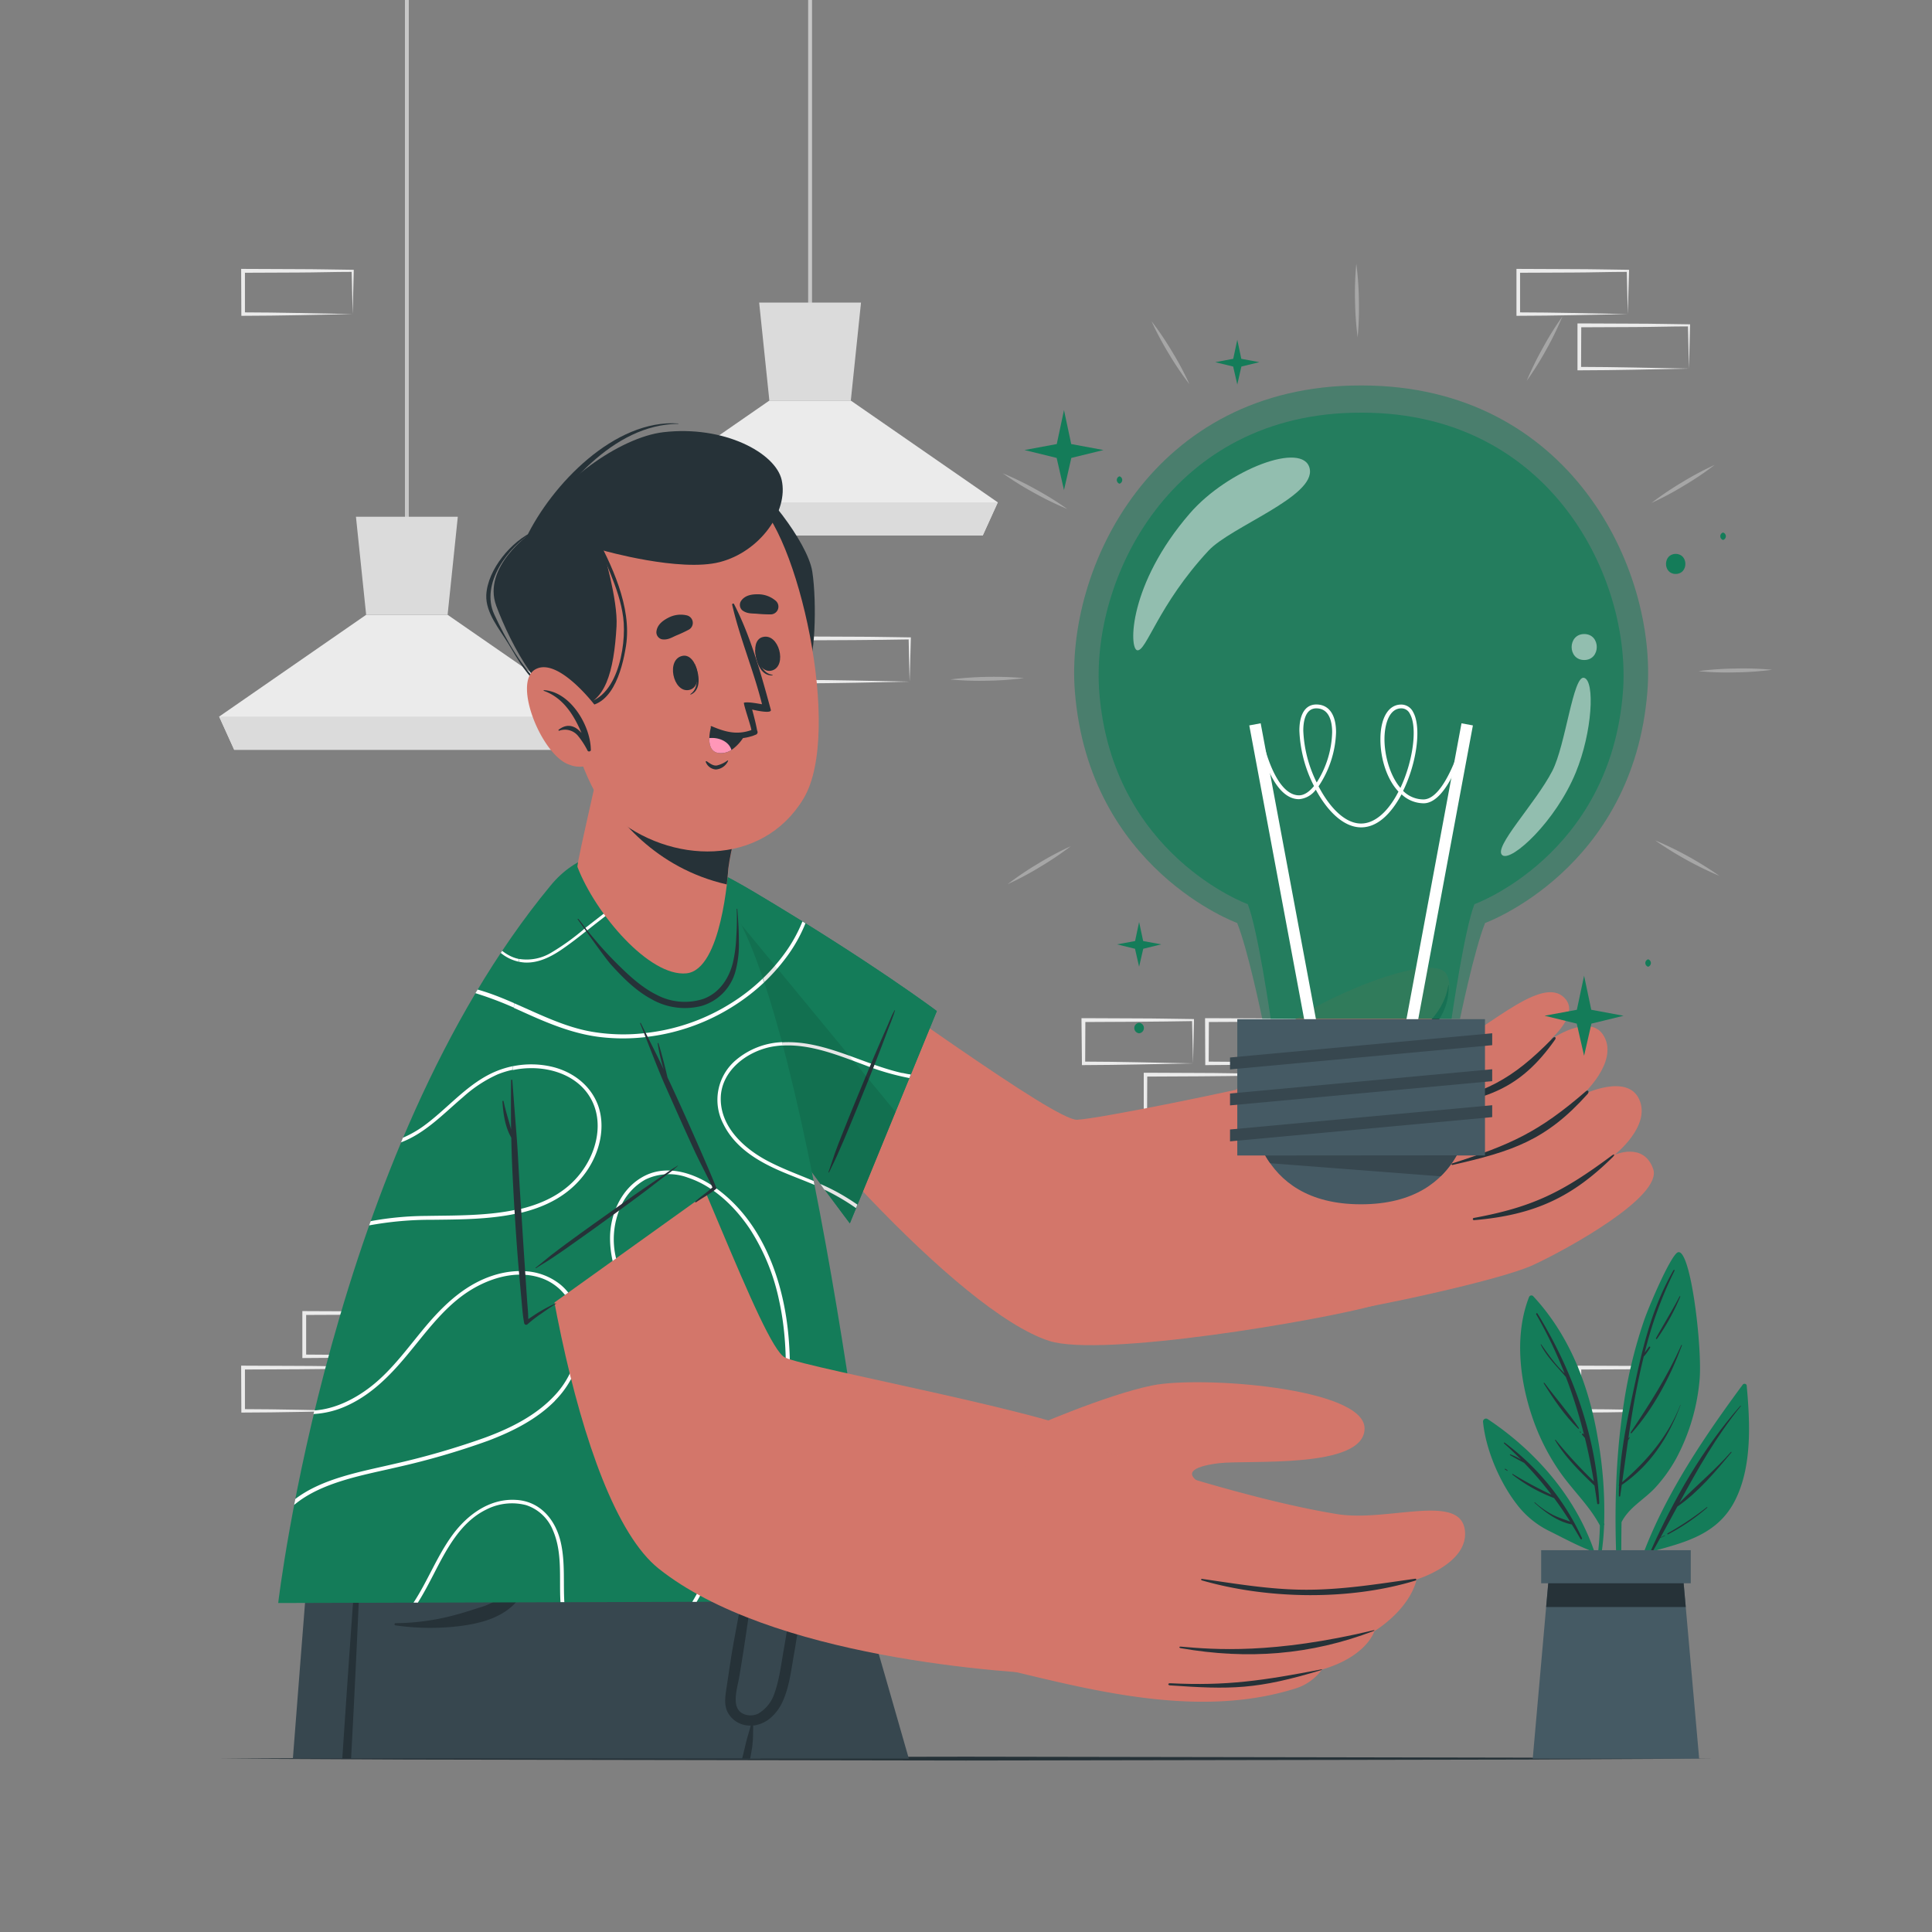 <svg xmlns="http://www.w3.org/2000/svg" viewBox="0 0 500 500"><rect x="0" y="0" width="500" height="500" fill="#808080" stroke="none"/><g id="freepik--background-complete--inject-2"><path d="M107.09,351,93,351.3c-4.74.08-9.52.16-14.3.16h-.45V351l0-11.19v-.5h.5l14.18.06c4.73,0,9.46.12,14.18.17h.28v.26Zm0,0-.26-11.19.26.27c-4.72.05-9.45.16-14.18.17l-14.18.06.5-.5,0,11.19-.45-.44c4.67,0,9.35.08,14.06.16Z" style="fill:#ebebeb"></path><path d="M91.27,365.12l-14.07.29c-4.73.08-9.51.16-14.3.16h-.44v-.45l-.05-11.19v-.5h.5l14.19.06c4.73,0,9.45.12,14.18.17h.27v.26Zm0,0L91,353.93l.26.27c-4.73.05-9.45.16-14.18.17l-14.19.06.5-.5,0,11.19-.45-.44c4.68,0,9.35.08,14.07.16Z" style="fill:#ebebeb"></path><path d="M340.73,275.2l-14.06.28c-4.74.08-9.52.16-14.3.17h-.45v-.45L311.87,264v-.5h.51l14.18.06c4.73,0,9.45.12,14.18.17H341V264Zm0,0L340.47,264l.26.26c-4.73.06-9.45.16-14.18.17l-14.18.07.49-.5-.05,11.19-.44-.45c4.67,0,9.34.09,14.06.17Z" style="fill:#ebebeb"></path><path d="M308.76,275.2l-14.07.28c-4.73.08-9.51.16-14.3.17H280v-.45L279.89,264v-.5h.5l14.19.06c4.73,0,9.45.12,14.18.17H309V264Zm0,0L308.5,264l.26.26c-4.73.06-9.45.16-14.18.17l-14.19.07.5-.5-.05,11.19-.45-.45c4.68,0,9.35.09,14.07.17Z" style="fill:#ebebeb"></path><path d="M324.78,289.31l-14.07.28c-4.74.08-9.51.16-14.3.17H296v-.45l0-11.19v-.5h.5l14.19.06c4.72,0,9.45.12,14.18.17h.27v.26Zm0,0-.27-11.19.27.26c-4.73.06-9.46.16-14.18.17l-14.19.07.5-.5-.05,11.19-.45-.45c4.68,0,9.35.09,14.07.17Z" style="fill:#ebebeb"></path><path d="M437.1,365.12l-14.07.29c-4.74.08-9.52.16-14.3.16h-.45v-.45l0-11.19v-.5h.5l14.18.06c4.73,0,9.46.12,14.19.17h.27v.26Zm0,0-.27-11.19.27.27c-4.73.05-9.46.16-14.19.17l-14.18.06.5-.5-.05,11.19-.45-.44c4.67,0,9.35.08,14.07.16Z" style="fill:#ebebeb"></path><path d="M421.27,81.29l-14.06.28c-4.74.08-9.52.16-14.3.16h-.45v-.45l0-11.18v-.51h.51l14.18.06c4.73,0,9.45.12,14.18.17h.27v.27Zm0,0L421,70.1l.26.26c-4.73,0-9.45.16-14.18.17l-14.18.06.49-.49,0,11.18-.44-.44c4.67,0,9.34.08,14.06.16Z" style="fill:#ebebeb"></path><path d="M437.1,95.39,423,95.68c-4.74.08-9.52.16-14.3.16h-.45v-.45l0-11.18V83.7h.5l14.18.06c4.73,0,9.46.12,14.19.17h.27v.27Zm0,0-.27-11.18.27.26c-4.73,0-9.46.16-14.19.17l-14.18.06.5-.49-.05,11.18-.45-.44c4.67,0,9.35.08,14.07.16Z" style="fill:#ebebeb"></path><path d="M91.27,81.29l-14.07.28c-4.73.08-9.51.16-14.3.16h-.44v-.45L62.41,70.1v-.51h.5l14.19.06c4.73,0,9.45.12,14.18.17h.27v.27Zm0,0L91,70.1l.26.26c-4.73,0-9.45.16-14.18.17l-14.19.06.5-.49,0,11.18-.45-.44c4.68,0,9.35.08,14.07.16Z" style="fill:#ebebeb"></path><path d="M235.41,176.41l-14.06.28c-4.74.08-9.52.16-14.3.17h-.45v-.45l0-11.19v-.5h.5l14.18.06c4.73,0,9.46.12,14.18.17h.27v.26Zm0,0-.26-11.19.26.26c-4.72.06-9.45.16-14.18.17l-14.18.07.5-.5-.05,11.19-.45-.45c4.67,0,9.35.08,14.06.16Z" style="fill:#ebebeb"></path><rect x="104.8" width="1" height="138.61" style="fill:#c7c7c7"></rect><polygon points="153.89 185.45 149.98 194.04 60.61 194.04 56.72 185.45 94.76 159.11 115.84 159.11 153.89 185.45" style="fill:#ebebeb"></polygon><polygon points="118.48 133.74 115.84 159.11 94.76 159.11 92.12 133.74 118.48 133.74" style="fill:#dbdbdb"></polygon><polygon points="153.88 185.45 149.97 194.04 60.61 194.04 56.71 185.45 153.88 185.45" style="fill:#dbdbdb"></polygon><rect x="209.15" width="1" height="83.17" style="fill:#c7c7c7"></rect><polygon points="258.23 130.01 254.33 138.6 164.96 138.6 161.07 130.01 199.11 103.67 220.19 103.67 258.23 130.01" style="fill:#ebebeb"></polygon><polygon points="222.83 78.3 220.19 103.67 199.11 103.67 196.47 78.3 222.83 78.3" style="fill:#dbdbdb"></polygon><polygon points="258.23 130.01 254.32 138.6 164.96 138.6 161.06 130.01 258.23 130.01" style="fill:#dbdbdb"></polygon></g><g id="freepik--Table--inject-2"><polygon points="443.29 455.13 394.96 455.37 346.64 455.46 250 455.62 153.36 455.46 105.03 455.37 56.71 455.13 105.03 454.88 153.36 454.79 250 454.63 346.64 454.79 394.96 454.88 443.29 455.13" style="fill:#263238"></polygon></g><g id="freepik--Character--inject-2"><path d="M235.2,455.12H138.94c-.79-3.1-1.56-6.15-2.33-9.15-.88-3.45-1.75-6.82-2.58-10.1-.18-.73-.37-1.47-.56-2.19q-.94-3.76-1.86-7.34l-1.09-4.29c-.38-1.44-.73-2.86-1.08-4.24-.1-.36-.19-.73-.28-1.08l-.3-1.19-.36-1.42h0c-.14-.5-.26-1-.38-1.48-.25-.93-.48-1.84-.7-2.73-.34-1.32-.67-2.61-1-3.87-.14-.55-.29-1.1-.42-1.63q-.34-1.32-.66-2.58c-.14-.56-.28-1.11-.41-1.65-.58-2.2-1.1-4.28-1.59-6.22l-.39-1.5c-.21-.84-.41-1.64-.61-2.42-.13-.49-.26-1-.37-1.43-.42-1.66-.81-3.17-1.14-4.5-.1-.36-.19-.7-.27-1-.22-.88-.43-1.66-.6-2.35-.07-.28-.13-.55-.21-.8s-.13-.53-.19-.76-.09-.35-.12-.49-.12-.47-.17-.66-.05-.21-.08-.29c-.14-.58-.22-.87-.22-.87h93.7s3.09,10.64,8,27.79c1,3.49,2.08,7.26,3.24,11.26C227.24,427.33,231.07,440.67,235.2,455.12Z" style="fill:#37474f"></path><path d="M154.7,455.12h-2.4Q146.95,433,141.94,410.8q-1.22-5.4-2.39-10.81c-.07-.34-.15-.67-.22-1a.14.14,0,0,1,.28-.07c0,.11.06.22.1.33,1.08,3.86,2.17,7.74,3.23,11.62Q149,432.92,154.7,455.12Z" style="fill:#263238"></path><path d="M209.65,376.85l-4.13,20.7-3.39,17-5.77,28.94-.6,3-1,4.94-.74,3.75h-55.1c-.78-3.11-1.57-6.16-2.32-9.15-.88-3.45-1.75-6.82-2.58-10.1-.18-.73-.37-1.47-.56-2.19q-.94-3.76-1.86-7.34l-1.09-4.29c-.38-1.44-.73-2.86-1.08-4.24-.1-.36-.19-.73-.28-1.08l-.3-1.19-.36-1.42h0c-.14-.5-.26-1-.38-1.48-.25-.93-.48-1.84-.7-2.73-.34-1.32-.67-2.61-1-3.87-.15-.56-.29-1.1-.42-1.63q-.34-1.32-.66-2.58c-.14-.56-.28-1.11-.41-1.65-.58-2.2-1.1-4.28-1.59-6.22l-.39-1.5c-.21-.84-.41-1.64-.61-2.42-.13-.49-.26-1-.37-1.43-.42-1.66-.81-3.17-1.14-4.5-.1-.36-.19-.7-.27-1-.22-.88-.43-1.66-.6-2.35-.07-.28-.13-.55-.21-.8s-.13-.53-.19-.76-.09-.35-.12-.49-.12-.47-.17-.66-.05-.21-.08-.29c-.14-.58-.22-.87-.22-.87Z" style="fill:#263238"></path><path d="M209.67,376.81v0c0,.51-.39,6.1-1.3,14.63-.25,2.49-.56,5.22-.91,8.15-.55,4.62-1.23,9.72-2.08,15.11-1.44,9.4-3.31,19.66-5.75,29.69-.87,3.61-1.82,7.19-2.83,10.69l-121,0c1.42-18.43,2.73-35.1,3.77-48.24C81.07,388.43,82,376.85,82,376.85l109.71,0Z" style="fill:#37474f"></path><path d="M209.41,387.93c-.13,4.33-.32,8.65-.6,12.95-.29,4.67-.72,9.33-1.33,14a4.6,4.6,0,0,1-.06.52q-.85,6.54-2,13.06c-.7,4.05-1.21,8.42-3,12.16a11.93,11.93,0,0,1-2.83,3.82,8.32,8.32,0,0,1-3.87,2,4.33,4.33,0,0,1-.72.12c-.06,0-.13,0-.21,0a.26.26,0,0,1,.14.25c-.05,1.45,0,2.93-.17,4.37a1.13,1.13,0,0,0,0,.18c-.14,1.26-.38,2.5-.61,3.75h-2.07s0-.05,0-.08c.37-1.36.67-2.74,1-4.12s.83-2.78,1.16-4.21a.27.27,0,0,1,.1-.13,6.46,6.46,0,0,1-6.24-3.92c-.7-1.85-.38-3.78-.1-5.68.38-2.48.74-5,1.12-7.43.71-4.55,1.62-9.05,2.43-13.58l.36-2.06c1.63-9.21,3.32-18.42,5.36-27.54.07-.38.16-.76.24-1.14s.47-.18.44.06c-.06.61-.12,1.23-.19,1.84-.36,3.51-.77,7-1.26,10.47-.59,4.09-1,8.2-1.56,12.28-.2,1.4-.39,2.79-.6,4.18-.94,6.72-1.91,13.44-3.06,20.14-.54,3.11-2.48,8.68,2,9.65a4.6,4.6,0,0,0,3-.38,9.54,9.54,0,0,0,4.16-5.26c1.27-3.56,1.72-7.49,2.38-11.2.73-4.1,1.37-8.2,1.95-12.31h0q1.1-7.69,2.29-15.38c.4-2.61.82-5.22,1.23-7.83.2-1.21.39-2.42.59-3.63C209,387.6,209.41,387.67,209.41,387.93Z" style="fill:#263238"></path><path d="M102.38,420.08a60.66,60.66,0,0,0,14.92-2c2.25-.57,4.47-1.29,6.67-2a17.07,17.07,0,0,0,6-3c3.4-2.92,5-7.53,6.45-11.62a111.28,111.28,0,0,0,3.91-14.11c.05-.24.4-.16.4.06a54.54,54.54,0,0,1-2,16c-1.21,4.43-2.85,9.36-6.42,12.46-3.76,3.26-8.87,4.41-13.68,5a63.13,63.13,0,0,1-16.25-.22A.27.27,0,0,1,102.38,420.08Z" style="fill:#263238"></path><path d="M94,387.44q-.41,10.15-.86,20.32-1,23.69-2.28,47.36H88.59q1.56-23.73,3.29-47.43c.5-6.76,1-13.5,1.53-20.26A.3.3,0,0,1,94,387.44Z" style="fill:#263238"></path><path d="M182,257.48c19.11,28.83,65.89,81.86,89.48,89.53,13.6,4.43,71-5.42,84.29-9.21,7.06-2-19.83-59.65-27.43-57.71-7.79,2-43.73,9.43-49.58,9.7s-51.63-33.73-75.48-49.18C173.2,221.13,166.36,233.87,182,257.48Z" style="fill:#d3766a"></path><path d="M346.6,339.47c7.39-.92,41.32-8,50.18-12.09s33.52-17.71,31.07-24.82-10-3.69-10-3.69,9.5-7.4,6.39-14.33-14.66-1.24-14.66-1.24,9.2-8.31,5.6-15-14.26,1-14.26,1,8.77-7.21,3.49-11.47c-6.36-5.13-21,10-31.14,13.76-2.3.86-47.83,14.1-47.83,14.1Z" style="fill:#d3766a"></path><path d="M401.87,268.65c-10.81,11.08-17.45,14.07-32.27,17.62-.29.07-.26.51,0,.47,14.84-2.16,23.71-4.7,32.79-17.6C402.88,268.51,402.39,268.12,401.87,268.65Z" style="fill:#263238"></path><path d="M410.44,282.41C398.21,293,391,296.24,375.78,301.11c-.22.06-.12.44.1.39,15.36-3.52,24.16-6.26,35-18.39C411.36,282.56,411,281.93,410.44,282.41Z" style="fill:#263238"></path><path d="M417.09,299.09c-12.58,9.35-20.3,13.3-35.71,16.12a.29.29,0,0,0,.07.57c16-1.34,25.66-6.21,35.88-16.28C418,298.82,417.88,298.5,417.09,299.09Z" style="fill:#263238"></path><path d="M316,287.78s10.74-16.16,17-22.22,38-20,41.41-13.33c4.4,8.62-12.33,20.29-21.27,24.93,0,0,10.18,19.94,0,30.91S316,287.78,316,287.78Z" style="fill:#d3766a"></path><path d="M374.81,255c-1.66,10.76-13.79,16.1-22.13,21.25a.89.89,0,0,0-.14,1.46c3.71,8.65,6.42,21.92,1.17,30.35a.23.23,0,0,0,.37.27c6.85-8.27,5.25-21.53.58-30.74,8.63-5.15,20.56-11,20.26-22.58C374.92,254.94,374.82,254.92,374.81,255Z" style="fill:#263238"></path><path d="M242.45,261.66,219.94,316.6s-36.75-48.43-48.27-71.35c-12-23.88-6.94-32.49,23.48-14.39C225.76,249.07,242.45,261.66,242.45,261.66Z" style="fill:#147C59"></path><path d="M242.45,261.66l-10.69,26.09L219.94,316.6s-36.74-48.43-48.27-71.35c-6.1-12.11-7.79-20.29-4-23.05s12.52-.26,27.51,8.66C225.76,249.08,242.45,261.66,242.45,261.66Z" style="fill:#147C59"></path><path d="M175.36,221.69c.35.08.71.17,1.08.28l-.94.66c-3.25,2.33-6.44,4.75-9.61,7.22,0-.28-.09-.55-.11-.81C168.91,226.54,172.05,224,175.36,221.69Zm32.31,16.78a38.53,38.53,0,0,1-4.65,8.34,49.22,49.22,0,0,1-13.78,12.77,51.12,51.12,0,0,1-7,3.67c.18.29.38.58.56.88a55.71,55.71,0,0,0,7.23-3.87,50.39,50.39,0,0,0,13.37-12.38,38.8,38.8,0,0,0,5.05-8.92Zm4.68,68,1,1.4c.17.07.35.17.52.25a58.39,58.39,0,0,1,7.66,4.53l.37-.89c-.87-.6-1.75-1.18-2.66-1.74A51.48,51.48,0,0,0,212.35,306.43Zm21.18-28.76c-8.16-1.84-15.63-5.91-23.88-7.45-6.72-1.26-13.9-.51-19.22,4.13-.17.16-.35.31-.51.49.17.25.36.52.53.79a18.29,18.29,0,0,1,9.05-4.69c8.34-1.65,16.68,1.85,24.36,4.69A65.33,65.33,0,0,0,235.34,279l.38-.93C235,278,234.25,277.83,233.53,277.67Z" style="fill:#fff"></path><path d="M231.48,261.49c-.69,1.24-1.2,2.59-1.77,3.89s-1.17,2.67-1.76,4c-1.19,2.7-2.33,5.43-3.46,8.16-2.26,5.46-4.54,10.91-6.7,16.41-.6,1.51-1.19,3-1.74,4.55s-1.06,3.26-1.64,4.85c0,.1.11.15.15.05.6-1.33,1.31-2.62,1.92-4s1.22-2.74,1.81-4.13c1.15-2.72,2.29-5.45,3.4-8.18,2.18-5.4,4.38-10.78,6.45-16.22.58-1.52,1.14-3,1.72-4.56s1.31-3.18,1.76-4.81C231.65,261.47,231.52,261.41,231.48,261.49Z" style="fill:#263238"></path><path d="M231.76,287.75,219.94,316.6s-36.74-48.43-48.27-71.35c-6.1-12.11-7.79-20.29-4-23.05,6.09.17,10.31.27,10.31.27Z" style="opacity:0.1"></path><path d="M227.12,414.41,72,414.86s13.53-116.73,70.5-185.69c13.18-16,34.41-7.28,43.36,1.19C208.56,251.87,227.56,413.85,227.12,414.41Z" style="fill:#147C59"></path><path d="M174.69,223.21c-6.63,4.79-13,10-19.45,15-3.33,2.57-6.57,5.3-10.05,7.65-2.79,1.88-6,3.44-9.42,3.25a10.91,10.91,0,0,1-6.17-2.49c.11-.18.24-.37.36-.55a11.33,11.33,0,0,0,2.34,1.46c3.43,1.57,7.16.79,10.35-1,3.53-1.94,6.64-4.69,9.82-7.15l10.41-8.08c3.59-2.78,7.15-5.78,10.88-8.5Zm-23,79.94c3.43-4.91,5.1-11.5,3-17.26-1.93-5.15-6.54-8.54-11.77-9.8A23.77,23.77,0,0,0,126.74,278c-6.53,3.31-11.28,9.19-17.15,13.44a28,28,0,0,1-5.31,3c-.17.41-.33.81-.5,1.21,6.32-2.39,11-7.43,16.07-11.73a34.32,34.32,0,0,1,8.89-5.85,23.3,23.3,0,0,1,8.64-1.71c5.68-.06,11.74,2.06,15,7,3.68,5.55,2.6,12.75-.75,18.18-8.49,13.76-27.28,12.88-41.32,13.14a81.73,81.73,0,0,0-14.37,1.35c-.15.37-.28.73-.4,1.1a88.18,88.18,0,0,1,16.36-1.45C125.57,315.52,142.93,315.74,151.73,303.15Zm3.43-34.78A53.42,53.42,0,0,0,190,260.26a51.93,51.93,0,0,0,7.73-6c-.11-.35-.22-.69-.35-1a49.47,49.47,0,0,1-8.18,6.37A52.15,52.15,0,0,1,153.18,267c-10.31-1.76-19.56-8.1-29.57-10.9-.2.31-.38.62-.58.93a90.8,90.8,0,0,1,12.66,5C142,264.89,148.27,267.51,155.16,268.37Zm-11.51,94.14a24,24,0,0,0,7-15.55c.3-5.37-1.41-11-5.68-14.55-4.9-4-11.56-4.18-17.36-2.3-6.69,2.17-11.88,6.8-16.42,12-4.94,5.69-9.27,12.17-15.28,16.82-4.09,3.16-9.24,5.75-14.51,6.09-.08.31-.15.62-.23.93A23.54,23.54,0,0,0,89,364.14c6.6-2.78,11.6-7.75,16.12-13.16,4.76-5.67,9.2-12,15.41-16.28,5.42-3.71,12.65-6.13,19.15-4.07,6.06,1.91,9.56,7.52,10,13.67a22.57,22.57,0,0,1-6,16.7c-4.83,5.26-11.36,8.53-18,11a201.55,201.55,0,0,1-23.49,6.82c-8.47,2-18.66,3.7-25.76,9.11-.1.53-.21,1-.3,1.54,7.11-5.95,18-7.72,26.8-9.79a195,195,0,0,0,23.4-6.82C132.63,370.47,138.86,367.36,143.65,362.51Zm-10,25.67c-6.83-.46-12.65,3.81-16.51,9.07-4,5.46-6.38,11.88-10.08,17.51h1.12c1.51-2.37,2.81-4.89,4.07-7.32,3.28-6.35,6.88-13.47,13.62-16.76a14.59,14.59,0,0,1,10.31-1.16,11.24,11.24,0,0,1,6.91,6.42c2.6,5.89,1.62,12.46,2,18.69v0h1c-.3-5.09.23-10.24-.88-15.28C143.9,393.53,140,388.6,133.69,388.18ZM204,410.52c-2.32-6.31-2.35-13.17-2-19.79.78-16.62,4.05-33.39,1.44-50-2-12.72-7.46-25.62-18.23-33.31-5.48-3.9-13-6.41-19.22-2.71-5.28,3.12-8.05,9.44-8.12,15.4-.09,7.72,3.51,14.95,7.29,21.47s8,12.56,11.8,19,7,13.07,8.39,20.34a46.8,46.8,0,0,1-.65,20.36,48.35,48.35,0,0,1-5.54,13.28l1.13,0c.51-.86,1-1.74,1.45-2.62a48.62,48.62,0,0,0,2.48-38.64c-5.1-14-15.36-25.31-21.69-38.73-3.24-6.86-5.33-15-1.94-22.24a15.14,15.14,0,0,1,6.44-7.09,14,14,0,0,1,10.94-.51c6.68,2.19,12.25,7.58,16.09,13.32a54.51,54.51,0,0,1,7.58,18.56c3.56,16.13.75,32.71-.4,48.94-.5,7-.93,14.17.57,21.09a26.75,26.75,0,0,0,2.93,7.85H206A20.16,20.16,0,0,1,204,410.52ZM187.2,290.89c3.24,6.58,9.81,10.16,16.33,12.83,2.42,1,4.86,1.91,7.25,2.93-.06-.34-.13-.67-.19-1-3.79-1.61-7.65-3-11.35-4.9-6.29-3.16-12.8-8.86-12.71-16.52.08-7,6.56-12,13-13.3a23.42,23.42,0,0,1,3.1-.38c-.08-.27-.16-.56-.23-.84a19.71,19.71,0,0,0-11.94,4.63A13.48,13.48,0,0,0,187.2,290.89Z" style="fill:#fff"></path><path d="M136.48,270.41c0,38.07,12.09,118.12,34,135.56,28.76,22.89,88.73,27.13,107.72,27.59,8.28.2,12.87-54.74,6.42-60.81s-75.49-18.56-81.46-21.42-25.31-58.71-40.77-86.82C142.89,229.05,136.48,238.42,136.48,270.41Z" style="fill:#d3766a"></path><path d="M310.49,383.68c-3.62-2.17-2.51-4.08,4.94-5s37.72,1.62,37.72-9-42.76-13.65-55-11.12-31.25,10.91-31.25,10.91C275.06,371.69,294.45,379.05,310.49,383.68Z" style="fill:#d3766a"></path><path d="M257,431.31c23.35,5.51,52.07,13.78,77.92,5.77a13.41,13.41,0,0,0,7.2-5c11.65-3.39,13.55-9.9,13.55-9.9,9.89-6.48,10.92-13.41,10.92-13.41s13.63-4.12,12.51-12.78c-1.23-9.71-20.14-2-33.12-4.15-29.75-4.88-70.66-20.14-79.1-22.4Z" style="fill:#d3766a"></path><path d="M311.19,408.63c8.78,1.26,17.38,2.73,26.29,2.79,9.77.07,19.18-1.5,28.81-2.85a.24.24,0,0,1,.1.46c-17,5.21-38.17,4.9-55.26,0C310.71,408.91,310.75,408.56,311.19,408.63Z" style="fill:#263238"></path><path d="M305.64,426.15c8.61.75,23.76,2,49.95-4.27.08,0,.15.12.06.16-16.47,6.32-32.82,7.5-50,4.52C305.07,426.47,305.06,426.1,305.64,426.15Z" style="fill:#263238"></path><path d="M302.83,435.62c14.69.73,24.05-.68,39.2-3.6.09,0,.14.12.05.15-16.87,5.14-23.58,5.09-39.35,4C302.19,436.09,302.25,435.6,302.83,435.62Z" style="fill:#263238"></path><path d="M184.57,307.66,136.3,342.23s-5.38-60.55-3-86.09c2.52-26.61,11.39-31.21,27.53.29C177.12,288.13,184.57,307.66,184.57,307.66Z" style="fill:#147C59"></path><path d="M147.07,334.53l-.85.6a13.48,13.48,0,0,0-6.54-4.5,16.33,16.33,0,0,0-4.37-.74l-.06-.92a15.85,15.85,0,0,1,9.74,3.44A13.88,13.88,0,0,1,147.07,334.53Zm-1.88-88.68c2.18-1.48,4.28-3.1,6.35-4.75-.14-.21-.31-.4-.46-.6a61.49,61.49,0,0,1-8.43,6.05,12.28,12.28,0,0,1-8.25,1.63c0,.23-.09.47-.13.71a10.83,10.83,0,0,0,1.5.21C139.2,249.29,142.4,247.73,145.19,245.85Zm-2.28,30.24a23.66,23.66,0,0,0-10.19-.15c0,.33,0,.65,0,1a22.75,22.75,0,0,1,4.65-.5c5.68-.06,11.74,2.06,15,7,3.68,5.55,2.6,12.75-.75,18.18-4,6.53-10.39,9.76-17.45,11.39l.06,1c6.93-1.58,13.23-4.67,17.51-10.79,3.43-4.91,5.1-11.5,3-17.26C152.75,280.74,148.14,277.35,142.91,276.09Zm23.5-8.66a48.87,48.87,0,0,1-13.23-.42c-7-1.2-13.52-4.51-20.12-7.38l-.06,1.21,2.69,1.21c6.27,2.84,12.58,5.46,19.47,6.32a50.66,50.66,0,0,0,11.74.05Zm17.82,39.34c-5.36-3.51-12.37-5.53-18.23-2-5.28,3.12-8.05,9.44-8.12,15.4a26.92,26.92,0,0,0,.67,6.16l.9-.63a20.8,20.8,0,0,1,1.15-13.35,15.14,15.14,0,0,1,6.44-7.09,14,14,0,0,1,10.94-.51,24.59,24.59,0,0,1,6.29,3.16l.3-.21S184.46,307.36,184.23,306.77Z" style="fill:#fff"></path><path d="M175.37,301.68c-1.24.69-2.4,1.56-3.57,2.36l-3.62,2.46c-2.45,1.66-4.86,3.36-7.27,5.08-4.82,3.42-9.64,6.83-14.4,10.33-1.31,1-2.61,1.93-3.89,2.93s-2.62,2.2-4,3.24c-.09.06,0,.18.1.12,1.22-.81,2.51-1.52,3.73-2.33s2.5-1.67,3.73-2.53q3.63-2.54,7.23-5.13c4.71-3.41,9.44-6.8,14.08-10.3l3.88-3c1.36-1,2.8-2,4-3.14C175.52,301.76,175.45,301.64,175.37,301.68Z" style="fill:#263238"></path><path d="M170.41,270c0-.12-.22-.06-.2.06a44.69,44.69,0,0,0,1.57,6.73c-.46-.95-.9-1.91-1.37-2.86-1.51-3.06-3.07-6.1-4.57-9.16a.1.1,0,0,0-.18.08c2.25,5.51,4.28,11.13,6.7,16.58s4.83,10.89,7.33,16.3c1.38,3,3.31,6.56,4.7,9.54-1.25,1.2-3.09,2.41-4.46,3.68-.12.11.07.29.21.2,1.59-1.13,3.71-2.19,5.27-3.54.2-.17-8.32-19.65-12.66-28.78C172.05,275.82,171.29,272.86,170.41,270Z" style="fill:#263238"></path><path d="M143.8,337.32a37.17,37.17,0,0,0-4,2.06c-1.07.63-2.07,1.35-3.09,2,0-1.72-.21-3.45-.32-5.16q-.21-3.06-.41-6.12c-.27-4.08-.55-8.16-.8-12.24s-.54-8.16-.78-12.25-.42-8.17-.75-12.25c-.37-4.59-.71-9.19-1.06-13.78a.16.16,0,0,0-.32,0q-.08,6.36,0,12.72c-.62-2.43-1.44-4.82-1.94-7.28a.15.15,0,0,0-.3.05c.21,3.17.68,6.56,2.29,9.35.08,3.31.18,6.63.35,9.95.41,8.17.91,16.33,1.61,24.49.2,2.29.4,4.58.62,6.88s.34,4.54.77,6.75a.52.52,0,0,0,.87.21,33.41,33.41,0,0,1,3.6-2.77c1.2-.86,2.43-1.68,3.67-2.48C144,337.44,143.9,337.28,143.8,337.32Z" style="fill:#263238"></path><path d="M190.66,235.19a70.52,70.52,0,0,1-.12,7.41,35.35,35.35,0,0,1-.88,6.61c-1,3.93-3.39,7.74-7.62,9.3a15.53,15.53,0,0,1-12-1c-3.91-1.92-7.15-4.94-10.14-7.89-1.85-1.83-3.63-3.73-5.31-5.7-.85-1-1.7-2-2.5-3s-1.55-2.11-2.41-3.1c-.07-.08-.24,0-.18.1,1.72,2.37,7,9.9,8.63,11.72,3,3.31,6.3,6.67,10.38,8.89a17.4,17.4,0,0,0,13,1.82,12.8,12.8,0,0,0,8.79-8.84,26.57,26.57,0,0,0,.92-7.71c0-2.86-.17-5.72-.41-8.55C190.72,235.15,190.66,235.16,190.66,235.19Z" style="fill:#263238"></path><path d="M177.64,251.9c-9.53.94-23.47-15.28-28.19-27.53-.32-.84,7.14-31.71,8-38,.16-1.28,38.09,14.85,38.09,14.85s-5.64,12.62-7,23.56C188.38,225.72,186.84,251,177.64,251.9Z" style="fill:#d3766a"></path><path d="M195.53,201.24s-5.64,12.62-7.05,23.56c0,.22-.13,1.8-.39,4.09-18.48-4.24-28.84-17.32-34-26.42,1.56-7,3-13.53,3.32-16.07C157.61,185.11,195.53,201.24,195.53,201.24Z" style="fill:#263238"></path><path d="M194.08,125.06c2.29-.28,14.9,14.92,16.14,22.87s.72,24.22-1.58,24.84S192.31,125.28,194.08,125.06Z" style="fill:#263238"></path><path d="M143.71,147.67c-3.93,14.17,4.58,54.6,14.83,63.4,14.87,12.74,38.67,13.37,49.39-4.36,10.38-17.18-1.63-69.68-13-77.61C178.1,117.41,149.51,126.72,143.71,147.67Z" style="fill:#d3766a"></path><path d="M178.29,162.94a35.81,35.81,0,0,1-3.33,1.55c-1.29.59-2.25,1.19-3.7.95a1.89,1.89,0,0,1-1.39-1.85c.13-1.79,1.52-2.9,3-3.67a6.88,6.88,0,0,1,4.93-.65A2,2,0,0,1,178.29,162.94Z" style="fill:#263238"></path><path d="M179.84,171.93c0-.09-.18.18-.14.29.76,2.69,1.19,5.88-1,7.4-.07,0,0,.18.06.14C181.6,178.59,181,174.35,179.84,171.93Z" style="fill:#263238"></path><path d="M176.72,169.72c-4.43.76-2.58,9.56,1.53,8.86S180.43,169.08,176.72,169.72Z" style="fill:#263238"></path><path d="M195.46,168.25c0-.11.24.08.26.19.49,2.75,1.51,5.81,4.17,6.2.08,0,.1.15,0,.15C196.8,175,195.48,170.93,195.46,168.25Z" style="fill:#263238"></path><path d="M197.3,164.89c4.31-1.26,6.51,7.47,2.51,8.63S193.68,165.94,197.3,164.89Z" style="fill:#263238"></path><path d="M199.5,159a34.93,34.93,0,0,1-3.69-.17c-1.42-.09-2.55,0-3.73-.9a1.9,1.9,0,0,1-.37-2.29c.95-1.53,2.7-1.86,4.41-1.84a7,7,0,0,1,4.69,1.73A2,2,0,0,1,199.5,159Z" style="fill:#263238"></path><path d="M182.87,197c.78.5,1.62,1.24,2.63,1.11a7.38,7.38,0,0,0,2.78-1.3.1.1,0,0,1,.15.12,3.78,3.78,0,0,1-3.15,2.21,3,3,0,0,1-2.65-2C182.55,197.07,182.75,197,182.87,197Z" style="fill:#263238"></path><path d="M184,188.27a9.52,9.52,0,0,0,7.07,2.83,12.12,12.12,0,0,0,3.37-.55,3.11,3.11,0,0,0,.63-.21l.57-.22a.68.68,0,0,0,.42-.72v0a1.52,1.52,0,0,0-.09-.28v0l-.06-.24c-.38-2.11-1.26-5.26-1.26-5.26.85.23,5.13,1.16,4.84.08-2.45-9-5.18-18.94-9.51-27.34a.26.26,0,0,0-.49.17c2,8.71,5.55,17,7.72,25.73-1.35-.22-3.57-.66-4.66-.41-.28.15,1.8,6.06,1.89,7a.45.45,0,0,1,0,.1c-3.44,1.2-6.32.69-10.24-1C184,187.86,183.8,188.09,184,188.27Z" style="fill:#263238"></path><path d="M193,189.74a11.21,11.21,0,0,1-3.69,4.35,5.1,5.1,0,0,1-3,.82c-2.3-.11-2.77-2.1-2.73-3.89a11.82,11.82,0,0,1,.42-2.83A14.57,14.57,0,0,0,193,189.74Z" style="fill:#263238"></path><path d="M189.3,194.09a5.1,5.1,0,0,1-3,.82c-2.3-.11-2.77-2.1-2.73-3.89C186,190.76,188.62,191.86,189.3,194.09Z" style="fill:#ff97b8"></path><path d="M149.31,182.88c7.34-.53,9.59-9.14,10.25-20.8.39-6.81-3.47-19.62-3.47-19.62s19.88,5.67,30.21,3,17.82-13.09,16-21.23c-1.55-7-14.92-14.24-30.68-12.37-11,1.3-28,13-34.24,26.09,0,0-12.67,8.78-8.95,18.83S141,183.48,149.31,182.88Z" style="fill:#263238"></path><path d="M149.69,182c9.85.48,12.57-14.68,11.6-22.19-1-7.8-5.27-15.17-7.84-22.53,0,0,0-.06.06,0,4.71,8.67,10.07,19.74,8.5,29.86-1,6.37-3.82,17.1-12.35,15.43C149.37,182.45,149.38,182,149.69,182Z" style="fill:#263238"></path><path d="M125.85,154c.31-6.6,6.57-14.08,12.44-16.57.05,0,.09.07,0,.1-6.87,3.85-14,13.65-10.38,21.47,2.88,6.25,7.42,14.37,12.73,18.84.14.12,0,.31-.18.21-4.08-2.94-6.36-7.27-8.93-11.5C129.33,162.9,125.64,158.6,125.85,154Z" style="fill:#263238"></path><path d="M136.16,139.18c6.6-13.75,22.93-30.8,39.43-29.58,0,0,0,.08,0,.08-17.27.16-30.16,17-38.78,29.93C136.55,140,136,139.57,136.16,139.18Z" style="fill:#263238"></path><path d="M154,182.57s-9.69-12.79-15.54-9.29,1.79,22.28,8.89,24.62a7.13,7.13,0,0,0,9.4-4.18Z" style="fill:#d3766a"></path><path d="M140.77,178.61c-.11,0-.12.15,0,.19,5,1.8,7.75,6.25,9.73,10.9-1.52-1.76-3.55-2.68-5.92-.85-.13.1,0,.29.14.26a4.37,4.37,0,0,1,4.88,1.34,21.19,21.19,0,0,1,2.46,3.81c.24.43,1,.17.84-.33,0,0,0-.08,0-.11C152.72,187.56,147.52,179,140.77,178.61Z" style="fill:#263238"></path></g><g id="freepik--Plant--inject-2"><path d="M451,358.37c-13.22,17.91-27,38.69-30.37,61.15,0,.34.51.45.59.12a133,133,0,0,1,5.84-18c8.7-2.39,17.23-4.35,21.8-13,4.65-8.87,4.06-20.44,3.18-30.1C451.93,358.05,451.22,358,451,358.37Z" style="fill:#147C59"></path><path d="M427.15,401.49c5.94-13.34,13.56-26.72,23.26-37.68.06-.08.16,0,.1.1-6.34,7.81-11.17,16.31-15.88,25,4.38-4.44,9.18-8.42,13.33-13.14.08-.09.21,0,.13.14-4.12,4.94-8.62,10.31-14,14q-2.16,4-4.36,8c.36-.2.73-.38,1.1-.57.07,0,.12.07.06.1-.41.21-.82.43-1.24.6-.69,1.26-1.38,2.53-2.1,3.78C427.41,402,427,401.77,427.15,401.49Z" style="fill:#263238"></path><path d="M431.57,396.83a78.24,78.24,0,0,0,10.15-6.77c.08-.07.21.05.12.12a53.28,53.28,0,0,1-10.13,6.9A.14.14,0,0,1,431.57,396.83Z" style="fill:#263238"></path><path d="M419.05,416.19a.25.25,0,0,0,.49,0c.07-7.39,0-14.82.11-22.25,1.9-3.83,6-5.94,8.79-9a39.2,39.2,0,0,0,5.28-7.34,52.78,52.78,0,0,0,6.12-20.41c.78-7.91-2.22-34-5.56-33.11-1.73.47-7.32,13.4-8.81,17.68a123.17,123.17,0,0,0-5.26,21.67C417.51,380.8,417.73,398.67,419.05,416.19Z" style="fill:#147C59"></path><path d="M419,384.28l0,0c.41-9.36,2.52-18.81,4.49-27.89,2.13-9.78,4.61-19,9.64-27.71a.15.15,0,0,1,.25.15,102.87,102.87,0,0,0-7.74,21.27c.33-.53.74-1,1.09-1.53.14-.19.47,0,.33.19a13.46,13.46,0,0,1-1.57,2.22.11.11,0,0,1-.07,0c-1.73,7-3,14.14-4,21.27l.24-.27a.07.07,0,0,1,.11.08c-.13.24-.28.47-.43.71-.53,3.62-1,7.23-1.53,10.81,6.45-5.51,11.95-12,15.06-20,0,0,.07,0,.06,0-3.05,8.3-7.84,15.67-15.22,20.71-.14,1-.27,1.93-.41,2.89,0,.2-.34.14-.34-.05,0-.85,0-1.71.07-2.56A.2.2,0,0,1,419,384.28Z" style="fill:#263238"></path><path d="M422,370.72c4.92-7.35,9.52-14.49,13.13-22.62,0-.09.19,0,.16.07-3,8.07-7.29,16.25-13.05,22.74C422.17,371,421.94,370.87,422,370.72Z" style="fill:#263238"></path><path d="M428.58,346.29c2-3.61,4.19-7.13,6.11-10.81.06-.1.2,0,.16.09a57,57,0,0,1-6,10.9C428.76,346.66,428.46,346.5,428.58,346.29Z" style="fill:#263238"></path><path d="M427.79,347.86a0,0,0,0,1,0,.06A0,0,0,1,1,427.79,347.86Z" style="fill:#263238"></path><path d="M414.05,394.79a75.82,75.82,0,0,1-1.73,14.58c.08.52.15,1.05.23,1.59a69.48,69.48,0,0,0,2.6-16.24.49.49,0,0,0,0-.5v0a107,107,0,0,0-1.64-22c-2.29-13.59-7.29-26.64-16.77-36.82a.67.67,0,0,0-1,.21c-3.82,9.73-2.49,21.34.77,31A56.37,56.37,0,0,0,404,381.36C407.26,385.93,411.41,389.8,414.05,394.79Z" style="fill:#147C59"></path><path d="M397.89,339.92c9,14.58,15.24,31.87,16,49.09,0,.31-.5.39-.54.08-.22-1.55-.45-3.09-.7-4.61h0c-3.72-3.56-7.54-7.31-10.2-11.76-.05-.08.07-.17.13-.1a123.12,123.12,0,0,0,9.9,10.77c-.64-3.8-1.4-7.55-2.31-11.24l-.71-.84c-.15-.18.11-.45.27-.27l.21.24a129.51,129.51,0,0,0-4.69-14.91c-2.29-2.73-4.85-5.09-6.51-8.37,0-.08.06-.14.12-.07,1.34,1.88,2.63,3.77,4.15,5.51.61.7,1.27,1.35,1.9,2a115.57,115.57,0,0,0-7.36-15.33A.2.2,0,0,1,397.89,339.92Z" style="fill:#263238"></path><path d="M399.71,357.91c2.9,3.9,6.21,7.63,8.91,11.67.08.12-.09.24-.19.15C405,366.47,402,362,399.51,358,399.43,357.89,399.62,357.79,399.71,357.91Z" style="fill:#263238"></path><path d="M409,370.49l.12.12c.09.09,0,.22-.13.13l-.13-.12A.1.1,0,0,1,409,370.49Z" style="fill:#263238"></path><path d="M383.81,368c.73,7.5,4.67,16.46,9.48,22.24a23.54,23.54,0,0,0,7.69,6c3.33,1.65,6.82,3.55,10.26,4.9a67.48,67.48,0,0,1,3.64,12.9c.11-.37.22-.76.33-1.14-2.21-19-14.5-35.23-30.22-45.65A.77.77,0,0,0,383.81,368Z" style="fill:#147C59"></path><path d="M389.25,373.56c-.11-.1,0-.3.16-.21a64.43,64.43,0,0,1,20,24.69c.11.26-.24.49-.39.23-.73-1.28-1.48-2.53-2.24-3.75h0c-3.59-.67-7-3.2-9.65-5.6-.07-.06,0-.17.11-.1A22.49,22.49,0,0,0,401.8,392c1.46.74,3,1.21,4.56,1.8-1.33-2.11-2.72-4.13-4.16-6.1a41.52,41.52,0,0,1-10.79-6.06c-.1-.07,0-.24.1-.17a108.66,108.66,0,0,0,10,5.36,88.89,88.89,0,0,0-7.08-8.25c-1.22-.65-2.46-1.3-3.64-2-.09-.06,0-.22.08-.19a13.6,13.6,0,0,1,2.79,1.37C392.27,376.36,390.81,374.94,389.25,373.56Z" style="fill:#263238"></path><path d="M389.58,380.12a4.35,4.35,0,0,1,.6.43c.06.05,0,.13-.07.1a3.94,3.94,0,0,1-.63-.36C389.37,380.22,389.47,380.05,389.58,380.12Z" style="fill:#263238"></path><polygon points="439.74 455.13 396.67 455.13 400.14 415.89 400.91 407.24 435.5 407.24 436.27 415.89 439.74 455.13" style="fill:#455a64"></polygon><polygon points="436.27 415.89 400.14 415.89 400.91 407.24 435.5 407.24 436.27 415.89" style="fill:#263238"></polygon><rect x="398.85" y="401.19" width="38.72" height="8.56" style="fill:#455a64"></rect></g><g id="freepik--Lines--inject-2"><path d="M351.36,87.3a82.36,82.36,0,0,1-.68-9.53,80.19,80.19,0,0,1,.33-9.54,80.18,80.18,0,0,1,.67,9.53A82.35,82.35,0,0,1,351.36,87.3Z" style="fill:#a6a6a6"></path><path d="M307.83,99.44a80.67,80.67,0,0,1-5.35-7.91A81.71,81.71,0,0,1,298,83.11,78.94,78.94,0,0,1,303.34,91,79.82,79.82,0,0,1,307.83,99.44Z" style="fill:#a6a6a6"></path><path d="M276.21,131.72a81,81,0,0,1-8.59-4.17,79.31,79.31,0,0,1-8.1-5.06,82.09,82.09,0,0,1,8.59,4.18A81,81,0,0,1,276.21,131.72Z" style="fill:#a6a6a6"></path><path d="M265,175.49a82.19,82.19,0,0,1-9.52.68,80,80,0,0,1-9.54-.33,92,92,0,0,1,19.06-.35Z" style="fill:#a6a6a6"></path><path d="M277.11,219a81.79,81.79,0,0,1-7.91,5.34,79,79,0,0,1-8.43,4.49,80,80,0,0,1,7.91-5.34A79,79,0,0,1,277.11,219Z" style="fill:#a6a6a6"></path><path d="M428.3,217.46A89.76,89.76,0,0,1,445,226.69a92.22,92.22,0,0,1-16.69-9.23Z" style="fill:#a6a6a6"></path><path d="M439.55,173.69a80.16,80.16,0,0,1,9.52-.67,78,78,0,0,1,9.54.32,80,80,0,0,1-9.52.67A78,78,0,0,1,439.55,173.69Z" style="fill:#a6a6a6"></path><path d="M427.41,130.16a80.44,80.44,0,0,1,7.9-5.34,79,79,0,0,1,8.43-4.49,78.85,78.85,0,0,1-7.91,5.34A79.82,79.82,0,0,1,427.41,130.16Z" style="fill:#a6a6a6"></path><path d="M395.12,98.54A82.91,82.91,0,0,1,399.3,90a79.88,79.88,0,0,1,5.05-8.1,80.86,80.86,0,0,1-4.17,8.58A81.1,81.1,0,0,1,395.12,98.54Z" style="fill:#a6a6a6"></path></g><g id="freepik--Sparkles--inject-2"><polygon points="265.14 116.47 273.49 114.92 275.36 106.12 277.23 114.92 285.58 116.47 277.26 118.51 275.36 126.82 273.46 118.51 265.14 116.47" style="fill:#147C59"></polygon><polygon points="399.74 262.87 408.09 261.33 409.96 252.52 411.82 261.33 420.18 262.88 411.86 264.91 409.96 273.23 408.06 264.91 399.74 262.87" style="fill:#147C59"></polygon><polygon points="289.09 244.4 293.76 243.54 294.8 238.62 295.85 243.54 300.52 244.4 295.87 245.54 294.8 250.19 293.74 245.54 289.09 244.4" style="fill:#147C59"></polygon><polygon points="314.5 93.73 319.16 92.86 320.21 87.94 321.25 92.86 325.92 93.73 321.27 94.86 320.21 99.51 319.14 94.86 314.5 93.73" style="fill:#147C59"></polygon><path d="M294.8,267.41a1.36,1.36,0,0,0,0-2.71A1.36,1.36,0,0,0,294.8,267.41Z" style="fill:#147C59"></path><path d="M426.53,250.19a1,1,0,0,0,0-1.92A1,1,0,0,0,426.53,250.19Z" style="fill:#147C59"></path><path d="M289.73,125.18a1,1,0,0,0,0-1.91A1,1,0,0,0,289.73,125.18Z" style="fill:#147C59"></path><path d="M445.93,139.74a1,1,0,0,0,0-1.92A1,1,0,0,0,445.93,139.74Z" style="fill:#147C59"></path><path d="M433.67,148.54c3.34,0,3.34-5.19,0-5.19S430.32,148.54,433.67,148.54Z" style="fill:#147C59"></path></g><g id="freepik--light-bulb--inject-2"><g style="opacity:0.5"><path d="M426.34,179c-3.68,46-42,59.87-42,59.87-2.82,7-6.49,24.79-6.49,24.79H326.67s-3.67-17.79-6.49-24.79c0,0-38.33-13.87-42-59.87-2.55-32,20.21-79.23,73.8-79.24h.55C406.12,99.81,428.89,147.07,426.34,179Z" style="fill:#147C59"></path></g><g style="opacity:0.7"><path d="M420,179.27C416.65,221.35,381.59,234,381.59,234c-2.58,6.4-5.93,29.67-5.93,29.67h-46.8s-3.36-23.27-5.94-29.67c0,0-35.06-12.68-38.42-54.76C282.17,150,303,106.81,352,106.8h.51C401.52,106.81,422.35,150,420,179.27Z" style="fill:#147C59"></path></g><rect x="330.8" y="186.79" width="3" height="81.95" transform="translate(-36.16 64.86) rotate(-10.58)" style="fill:#fff"></rect><rect x="331.25" y="226.26" width="81.95" height="3" transform="translate(80.21 552.03) rotate(-79.46)" style="fill:#fff"></rect><path d="M352.26,214.12c-4.58,0-8.78-4.28-11.73-9.75a6,6,0,0,1-4.34,2.46c-7.47,0-10.49-15.52-10.62-16.18l1-.18c0,.15,3,15.36,9.63,15.36h0c1.32,0,2.65-.92,3.86-2.4a34.18,34.18,0,0,1-3.78-14.36c0-4.29,1.59-6.75,4.38-6.75h0c3.25,0,5.11,2.62,5.11,7.18a26.55,26.55,0,0,1-4.53,14c2.79,5.36,6.77,9.63,11,9.63h0c3.2,0,6.4-2.5,9-7,.23-.41.46-.83.68-1.26-3-3.22-4.67-8.5-4.67-13.53,0-5.53,2.06-9,5.37-9h0a3.43,3.43,0,0,1,3.07,1.89c2.24,3.87,1,13.17-2.57,20.45a7.47,7.47,0,0,0,5.26,2.21h0c5.7,0,10-15.3,10.06-15.45l1,.27c-.19.66-4.57,16.18-11,16.18h0a8.38,8.38,0,0,1-5.71-2.32l-.57,1C360.16,210,356.84,214.12,352.26,214.12Zm10.41-30.8h0c-3.23,0-4.37,4.29-4.37,8,0,4,1.34,9.34,4.13,12.59,3.25-6.89,4.47-15.67,2.45-19.17A2.43,2.43,0,0,0,362.67,183.32Zm-22,0h0c-2.94,0-3.38,3.6-3.38,5.75a33.13,33.13,0,0,0,3.47,13.44,25.33,25.33,0,0,0,4-13C344.76,187.19,344.22,183.32,340.65,183.32Z" style="fill:#fff"></path><rect x="320.21" y="263.76" width="64.1" height="35.28" style="fill:#455a64"></rect><path d="M377,299c-3.77,6.69-11,12.67-24.78,12.67s-21-6-24.79-12.67Z" style="fill:#455a64"></path><path d="M377,299a24,24,0,0,1-4.16,5.43l-44.12-3.39a23.23,23.23,0,0,1-1.29-2Z" style="fill:#37474f"></path><polygon points="386.18 270.49 318.33 276.76 318.33 273.68 386.18 267.41 386.18 270.49" style="fill:#37474f"></polygon><polygon points="386.18 279.8 318.33 286.07 318.33 283 386.18 276.72 386.18 279.8" style="fill:#37474f"></polygon><polygon points="386.18 289.11 318.33 295.38 318.33 292.31 386.18 286.03 386.18 289.11" style="fill:#37474f"></polygon><g style="opacity:0.5"><path d="M294.32,168.29c2.35.39,5.4-11.74,18.44-25.78,5.79-6.23,27.77-14,26.19-21.23s-21.19.2-31.06,11.63C292,151.3,292.16,167.92,294.32,168.29Z" style="fill:#fff"></path><path d="M410,170.81c4.32,0,4.33-6.72,0-6.72S405.63,170.81,410,170.81Z" style="fill:#fff"></path><path d="M388.81,221.33c2.36,1.81,13.83-8.78,19-21.41,4.3-10.48,5-23.73,2.15-24.5s-4.76,17.41-8.23,24.11C397.35,208,386.28,219.41,388.81,221.33Z" style="fill:#fff"></path></g></g></svg>

